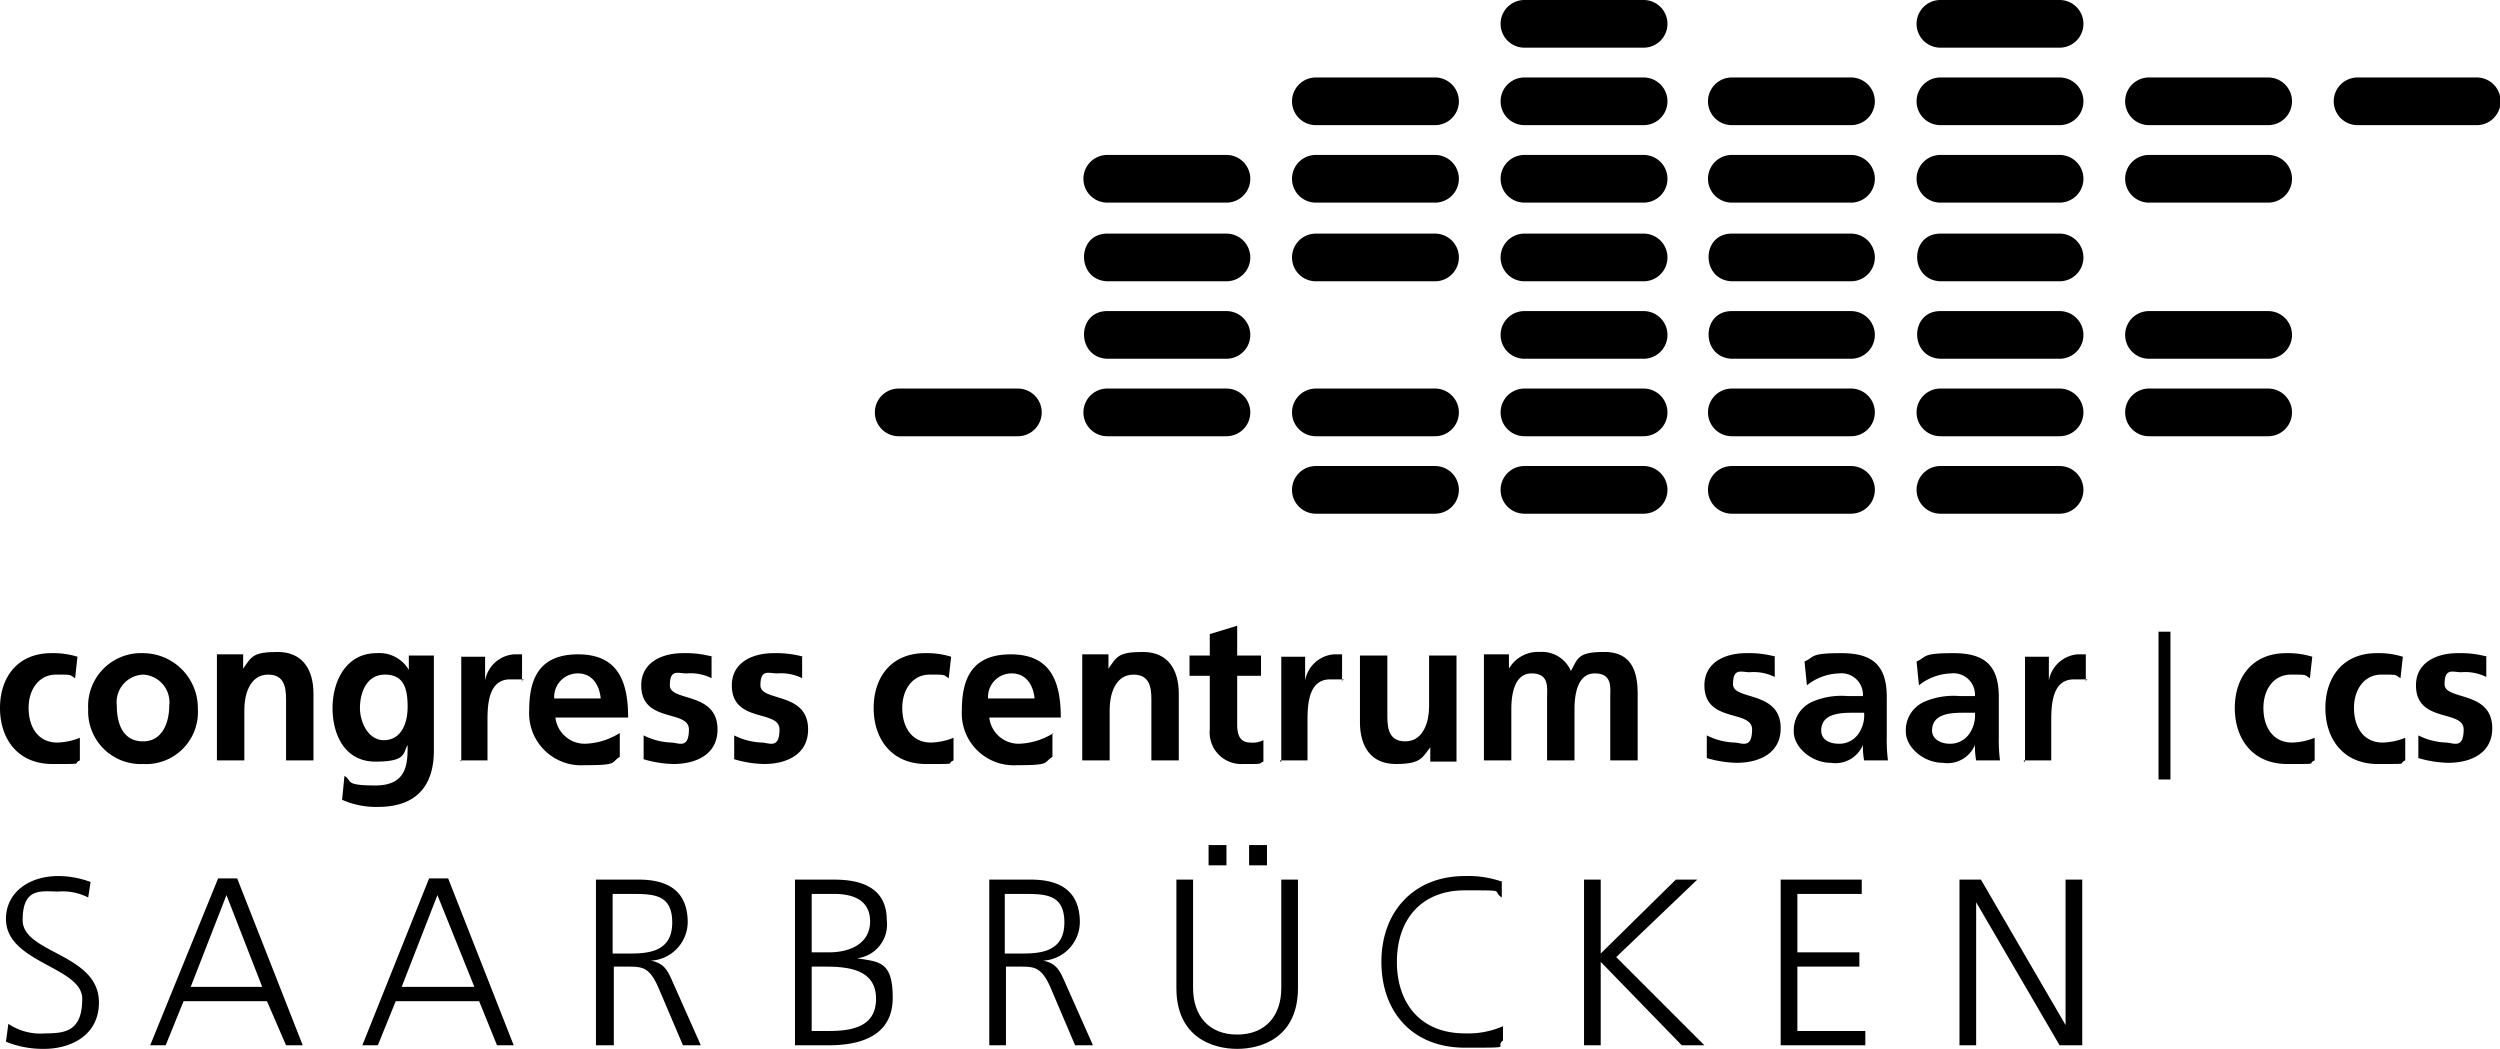 <svg xmlns="http://www.w3.org/2000/svg" width="209.75" height="88" viewBox="0 0 209.75 88">
  <g id="comiccon-logo-saarlandhalle" transform="translate(-8 -3.3)">
    <g id="Ebene_1">
      <g id="Gruppe_1" data-name="Gruppe 1">
        <path id="Pfad_3" data-name="Pfad 3" d="M135.9,35.9h10a2,2,0,0,1,0,4h-10a2,2,0,1,1,0-4Zm-35,0h10a2,2,0,0,1,0,4h-10a2,2,0,0,1,0-4Zm-17.5,0h10a2,2,0,0,1,0,4h-10a2,2,0,0,1,0-4Zm52.5,6.5h10a2,2,0,0,1,0,4h-10a2,2,0,1,1,0-4Zm-17.5,0h10a2,2,0,0,1,0,4h-10a2,2,0,1,1,0-4h0Z" fill-rule="evenodd"/>
        <path id="Pfad_4" data-name="Pfad 4" d="M135.9,3.3h10a2,2,0,0,1,0,4h-10a2,2,0,1,1,0-4h0Zm34.9,6.5h10a2,2,0,0,1,0,4h-10a2,2,0,0,1,0-4Zm-34.9,0h10a2,2,0,0,1,0,4h-10a2,2,0,1,1,0-4Zm-17.5,0h10a2,2,0,0,1,0,4h-10a2,2,0,1,1,0-4h0Zm34.9,6.5h10a2,2,0,0,1,0,4h-10a2,2,0,0,1,0-4Zm-34.9,0h10a2,2,0,0,1,0,4h-10a2,2,0,1,1,0-4h0Zm-17.5,0h10a2,2,0,0,1,0,4h-10a2,2,0,0,1,0-4Zm35,6.6h10a2,2,0,0,1,0,4h-10a2,2,0,1,1,0-4Zm-17.5,0h10a2,2,0,0,1,0,4h-10a2,2,0,1,1,0-4h0Zm-17.5,0h10a2,2,0,0,1,0,4h-10c-2.6-.1-2.6-4,0-4Zm52.4,6.5h10a2,2,0,0,1,0,4h-10c-2.6-.1-2.6-4,0-4h0Zm-17.4,0h10a2,2,0,0,1,0,4h-10a2,2,0,1,1,0-4h0Zm-35,0h10a2,2,0,0,1,0,4h-10c-2.6-.1-2.6-4,0-4h0Z" fill-rule="evenodd"/>
        <path id="Pfad_5" data-name="Pfad 5" d="M188.3,35.9h10a2,2,0,0,1,0,4h-10a2,2,0,1,1,0-4Zm-17.5,0h10a2,2,0,0,1,0,4h-10a2,2,0,0,1,0-4Zm-17.5,0h10a2,2,0,0,1,0,4h-10a2,2,0,0,1,0-4Zm-34.9,0h10a2,2,0,0,1,0,4h-10a2,2,0,1,1,0-4h0Zm52.4,6.5h10a2,2,0,0,1,0,4h-10a2,2,0,0,1,0-4Zm-17.5,0h10a2,2,0,0,1,0,4h-10a2,2,0,0,1,0-4Z" fill-rule="evenodd"/>
        <path id="Pfad_6" data-name="Pfad 6" d="M170.8,3.3h10a2,2,0,0,1,0,4h-10a2,2,0,0,1,0-4h0Zm35,6.5h10a2,2,0,0,1,0,4h-10a2,2,0,1,1,0-4Zm-17.5,0h10a2,2,0,0,1,0,4h-10a2,2,0,1,1,0-4Zm-35,0h10a2,2,0,0,1,0,4h-10a2,2,0,0,1,0-4Zm35,6.5h10a2,2,0,0,1,0,4h-10a2,2,0,1,1,0-4Zm-17.5,0h10a2,2,0,0,1,0,4h-10a2,2,0,0,1,0-4Zm-34.9,0h10a2,2,0,0,1,0,4h-10a2,2,0,1,1,0-4Zm34.9,6.6h10a2,2,0,0,1,0,4h-10c-2.6-.1-2.6-4,0-4Zm-17.5,0h10a2,2,0,0,1,0,4h-10c-2.6-.1-2.6-4,0-4Zm35,6.5h10a2,2,0,0,1,0,4h-10a2,2,0,1,1,0-4h0Zm-17.5,0h10a2,2,0,0,1,0,4h-10c-2.6-.1-2.6-4,0-4h0Z" fill-rule="evenodd"/>
        <path id="Pfad_7" data-name="Pfad 7" d="M14.5,58.4a6.873,6.873,0,0,0-2.2-.3c-2.8,0-4.3,2-4.3,4.6s1.5,4.7,4.4,4.7,1.6,0,2.3-.3V65.2a5.33,5.33,0,0,1-1.9.4c-1.6,0-2.4-1.3-2.4-2.9s.9-2.8,2.3-2.8,1.1,0,1.6.3l.2-1.8h0Z"/>
        <path id="Pfad_8" data-name="Pfad 8" d="M15.4,62.8A4.408,4.408,0,0,0,20,67.4a4.355,4.355,0,0,0,4.6-4.6A4.61,4.61,0,0,0,20,58.1a4.436,4.436,0,0,0-4.6,4.7h0Zm2.4-.3A2.32,2.32,0,0,1,20,59.9a2.32,2.32,0,0,1,2.2,2.6c0,1.3-.5,3-2.2,3s-2.2-1.5-2.2-3Z" fill-rule="evenodd"/>
        <path id="Pfad_9" data-name="Pfad 9" d="M26.2,67.1h2.3V62.8c0-1.1.4-2.9,2-2.9S32,61.4,32,62.4v4.7h2.3V61.5c0-2-.9-3.5-3-3.5s-2.2.4-2.9,1.4h0V58.2H26.2v8.9h0Z"/>
        <path id="Pfad_10" data-name="Pfad 10" d="M40.2,65.4c-1.3,0-2-1.5-2-2.7s.5-2.8,2.1-2.8,1.9,1.2,1.9,2.7-.6,2.8-2,2.8Zm2.1-7.1v1.2h0a2.867,2.867,0,0,0-2.7-1.4c-2.6,0-3.7,2.4-3.7,4.6s1,4.5,3.6,4.5,2.3-.7,2.7-1.4h0c0,1.5,0,3.4-2.7,3.4s-1.9-.4-2.6-.8l-.2,2a6.966,6.966,0,0,0,3,.6c3.7,0,4.7-2.3,4.7-4.7v-8H42.3Z" fill-rule="evenodd"/>
        <path id="Pfad_11" data-name="Pfad 11" d="M46.6,67.1h2.3V63.9c0-1.3,0-3.6,1.9-3.6s.8,0,1,.2V58.2h-.7a2.664,2.664,0,0,0-2.4,2.2h0v-2h-2v8.8h0Z"/>
        <path id="Pfad_12" data-name="Pfad 12" d="M54.5,61.9a1.97,1.97,0,0,1,2-2.1c1.2,0,1.8,1,1.9,2.1ZM60,64.8a5.825,5.825,0,0,1-2.9.9,2.478,2.478,0,0,1-2.5-2.2h6.1c0-3.1-.9-5.3-4.2-5.3s-4.1,2.1-4.1,4.7A4.355,4.355,0,0,0,57,67.5c2.9,0,2.2-.2,3-.7v-2h0Z" fill-rule="evenodd"/>
        <path id="Pfad_13" data-name="Pfad 13" d="M67.8,58.4a8.524,8.524,0,0,0-2.5-.3c-1.8,0-3.5.8-3.5,2.7,0,3.2,4,2,4,3.7s-.9,1.1-1.5,1.1A5.612,5.612,0,0,1,62,65v2a9.348,9.348,0,0,0,2.5.4c1.9,0,3.7-.8,3.7-2.9,0-3.2-4-2.3-4-3.7s.7-1,1.4-1a3.948,3.948,0,0,1,2.1.4V58.4h.1Z"/>
        <path id="Pfad_14" data-name="Pfad 14" d="M75.4,58.4a8.524,8.524,0,0,0-2.5-.3c-1.8,0-3.5.8-3.5,2.7,0,3.2,4,2,4,3.7s-.9,1.1-1.5,1.1a5.612,5.612,0,0,1-2.3-.6v2a9.348,9.348,0,0,0,2.5.4c1.9,0,3.7-.8,3.7-2.9,0-3.2-4-2.3-4-3.7s.7-1,1.4-1a3.948,3.948,0,0,1,2.1.4V58.4h.1Z"/>
        <path id="Pfad_15" data-name="Pfad 15" d="M87.8,58.4a6.873,6.873,0,0,0-2.2-.3c-2.8,0-4.3,2-4.3,4.6s1.5,4.7,4.4,4.7,1.6,0,2.3-.3V65.2a5.33,5.33,0,0,1-1.9.4c-1.6,0-2.4-1.3-2.4-2.9s.9-2.8,2.3-2.8,1.1,0,1.6.3l.2-1.8h0Z"/>
        <path id="Pfad_16" data-name="Pfad 16" d="M90.9,61.9a1.97,1.97,0,0,1,2-2.1c1.2,0,1.8,1,1.9,2.1Zm5.5,2.9a5.825,5.825,0,0,1-2.9.9A2.478,2.478,0,0,1,91,63.5h6c0-3.1-.9-5.3-4.2-5.3s-4.1,2.1-4.1,4.7a4.355,4.355,0,0,0,4.6,4.6c2.9,0,2.2-.2,3-.7v-2h0Z" fill-rule="evenodd"/>
        <path id="Pfad_17" data-name="Pfad 17" d="M98.8,67.1h2.3V62.8c0-1.1.4-2.9,2-2.9s1.5,1.5,1.5,2.5v4.7h2.3V61.5c0-2-.9-3.5-3-3.5s-2.2.4-2.9,1.4h0V58.2H98.8v8.9h0Z"/>
        <path id="Pfad_18" data-name="Pfad 18" d="M109.5,64.5a2.652,2.652,0,0,0,2.8,2.9c1.8,0,1.2,0,1.7-.2V65.4a1.978,1.978,0,0,1-1.1.2c-.9,0-1.1-.7-1.1-1.5V60h2V58.3h-2V55.8l-2.3.7v1.8h-1.7V60h1.7v4.5Z"/>
        <path id="Pfad_19" data-name="Pfad 19" d="M115.4,67.1h2.3V63.9c0-1.3,0-3.6,1.9-3.6s.8,0,1,.2V58.2h-.7a2.664,2.664,0,0,0-2.4,2.2h0v-2h-2v8.8h-.1Z"/>
        <path id="Pfad_20" data-name="Pfad 20" d="M130.2,58.3h-2.3v4.3c0,1.1-.4,2.9-2,2.9s-1.5-1.5-1.5-2.5V58.3h-2.3v5.6c0,2,.9,3.5,3,3.5s2.2-.5,2.9-1.4h0v1.2h2.2V58.3h0Z"/>
        <path id="Pfad_21" data-name="Pfad 21" d="M132.5,67.1h2.3V62.8c0-1.1.2-3,1.7-3s1.3,1.2,1.3,2v5.3h2.3V62.8c0-1.1.2-3,1.7-3s1.3,1.2,1.3,2v5.3h2.3V61.5c0-2-.6-3.5-2.8-3.5s-2.2.5-2.8,1.6a2.627,2.627,0,0,0-2.6-1.6,2.81,2.81,0,0,0-2.6,1.4h0V58.2h-2.1v8.9h0Z"/>
        <path id="Pfad_22" data-name="Pfad 22" d="M157,58.4a8.524,8.524,0,0,0-2.5-.3c-1.8,0-3.5.8-3.5,2.7,0,3.2,4,2,4,3.7s-.9,1.1-1.5,1.1a5.612,5.612,0,0,1-2.3-.6v1.9a9.348,9.348,0,0,0,2.5.4c1.9,0,3.7-.8,3.7-2.9,0-3.2-4-2.3-4-3.7s.7-1,1.4-1a3.948,3.948,0,0,1,2.1.4V58.4Z"/>
        <path id="Pfad_23" data-name="Pfad 23" d="M159.6,60.8a4.49,4.49,0,0,1,2.7-1,1.8,1.8,0,0,1,2,1.9H163a6.146,6.146,0,0,0-3,.5,2.61,2.61,0,0,0-1.5,2.5c0,1.3,1.5,2.6,3.1,2.6a2.5,2.5,0,0,0,2.7-1.5h0a6.151,6.151,0,0,0,.1,1.3h2a13.4,13.4,0,0,1-.1-2V61.8c0-2.6-1.1-3.7-3.8-3.7s-2.2.3-3.1.7l.2,2h0Zm1.2,3.8c0-1.4,1.5-1.5,2.6-1.5h1a2.73,2.73,0,0,1-.5,1.8,1.943,1.943,0,0,1-1.6.8c-.9,0-1.5-.4-1.5-1.1h0Z" fill-rule="evenodd"/>
        <path id="Pfad_24" data-name="Pfad 24" d="M169,60.8a4.49,4.49,0,0,1,2.7-1,1.8,1.8,0,0,1,2,1.9h-1.3a6.146,6.146,0,0,0-3,.5,2.61,2.61,0,0,0-1.5,2.5c0,1.3,1.5,2.6,3.1,2.6a2.5,2.5,0,0,0,2.7-1.5h0a6.151,6.151,0,0,0,.1,1.3h2a13.4,13.4,0,0,1-.1-2V61.8c0-2.6-1.1-3.7-3.8-3.7s-2.2.3-3.1.7l.2,2h0Zm1.1,3.8c0-1.4,1.5-1.5,2.6-1.5h1a2.73,2.73,0,0,1-.5,1.8,1.943,1.943,0,0,1-1.6.8c-.8,0-1.5-.4-1.5-1.1h0Z" fill-rule="evenodd"/>
        <path id="Pfad_25" data-name="Pfad 25" d="M177.8,67.1h2.3V63.9c0-1.3,0-3.6,1.9-3.6s.8,0,1,.2V58.2h-.7a2.664,2.664,0,0,0-2.4,2.2h0v-2h-2v8.8h-.1Z"/>
        <path id="Pfad_26" data-name="Pfad 26" d="M202,58.4a6.873,6.873,0,0,0-2.2-.3c-2.8,0-4.3,2-4.3,4.6s1.5,4.7,4.4,4.7,1.6,0,2.3-.3V65.2a5.33,5.33,0,0,1-1.9.4c-1.6,0-2.4-1.3-2.4-2.9s.9-2.8,2.3-2.8,1.1,0,1.6.3l.2-1.8h0Z"/>
        <path id="Pfad_27" data-name="Pfad 27" d="M209.6,58.4a6.873,6.873,0,0,0-2.2-.3c-2.8,0-4.3,2-4.3,4.6s1.5,4.7,4.4,4.7,1.6,0,2.3-.3V65.2a5.33,5.33,0,0,1-1.9.4c-1.6,0-2.4-1.3-2.4-2.9s.9-2.8,2.3-2.8,1.1,0,1.6.3l.2-1.8h0Z"/>
        <path id="Pfad_28" data-name="Pfad 28" d="M216.7,58.4a8.524,8.524,0,0,0-2.5-.3c-1.8,0-3.5.8-3.5,2.7,0,3.2,4,2,4,3.7s-.9,1.1-1.5,1.1a5.612,5.612,0,0,1-2.3-.6v1.9a9.348,9.348,0,0,0,2.5.4c1.9,0,3.7-.8,3.7-2.9,0-3.2-4-2.3-4-3.7s.7-1,1.4-1a3.948,3.948,0,0,1,2.1.4V58.4Z"/>
        <path id="Pfad_29" data-name="Pfad 29" d="M8.5,90.7a8.242,8.242,0,0,0,3.2.6c2.2,0,4.6-1.1,4.6-3.9,0-4.1-6.4-4.1-6.4-6.9s1.6-2.4,3-2.4a4.677,4.677,0,0,1,2.5.5l.2-1.3a7.777,7.777,0,0,0-2.7-.5c-2.5,0-4.4,1.4-4.4,3.6,0,3.7,6.4,4,6.4,6.7S13.5,90,11.8,90a4.813,4.813,0,0,1-3.1-.8l-.2,1.5h0Z"/>
        <path id="Pfad_30" data-name="Pfad 30" d="M20.6,91h1.3l1.5-3.7h7L32,91h1.4L27.9,77H26.3L20.6,91h0ZM30,86.1H24l3-7.7,3,7.7Z" fill-rule="evenodd"/>
        <path id="Pfad_31" data-name="Pfad 31" d="M38.4,91h1.3l1.5-3.7h7L49.7,91h1.4L45.6,77H44L38.4,91h0Zm9.4-4.9H41.7l3-7.7,3.1,7.7Z" fill-rule="evenodd"/>
        <path id="Pfad_32" data-name="Pfad 32" d="M59.5,78.3h1.4c1.9,0,3.5,0,3.5,2.4s-1.9,2.6-3.5,2.6H59.4v-5h0ZM58.1,91h1.4V84.4h1.1c1.3,0,1.9,0,2.7,1.9l2,4.7h1.5l-2.4-5.4c-.4-.9-.7-1.5-1.8-1.7h0a3.272,3.272,0,0,0,3.1-3.2c0-2.6-1.6-3.6-4.1-3.6H58V91h0Z" fill-rule="evenodd"/>
        <path id="Pfad_33" data-name="Pfad 33" d="M74.7,91h2.8c2.9,0,5.4-.9,5.4-4s-1.2-3-3-3.3h0a2.852,2.852,0,0,0,2.5-3.2c0-2.7-2.1-3.4-4.4-3.4H74.7V91Zm1.4-6.6h1.2c2,0,4.2.3,4.2,2.7s-2.1,2.7-4,2.7H76.1V84.4h0Zm0-6.1H78c1.2,0,3,.3,3,2.3s-1.9,2.6-3.4,2.6H76.1V78.3Z" fill-rule="evenodd"/>
        <path id="Pfad_34" data-name="Pfad 34" d="M92.4,78.3h1.4c1.9,0,3.5,0,3.5,2.4s-1.9,2.6-3.5,2.6H92.3v-5h0ZM91,91h1.4V84.4h1.1c1.3,0,1.9,0,2.7,1.9l2,4.7h1.5l-2.4-5.4c-.4-.9-.7-1.5-1.8-1.7h0a3.272,3.272,0,0,0,3.1-3.2c0-2.6-1.6-3.6-4.1-3.6H91V91h0Z" fill-rule="evenodd"/>
        <path id="Pfad_35" data-name="Pfad 35" d="M112.8,75.9h1.5V74.2h-1.5v1.7Zm-3.4,0h1.5V74.2h-1.5v1.7Zm7.5,1.2h-1.4v9.1c0,2.3-1.3,3.9-3.7,3.9s-3.7-1.6-3.7-3.9V77.1h-1.4v9.1c0,4.1,3,5.1,5.1,5.1s5.1-1,5.1-5.1V77.1Z" fill-rule="evenodd"/>
        <path id="Pfad_36" data-name="Pfad 36" d="M134.1,77.3a8.591,8.591,0,0,0-3.2-.5c-4.3,0-7,3-7,7.2s2.6,7.2,7,7.2,2.4,0,3.2-.6V89.4a7.279,7.279,0,0,1-3.2.6c-3.7,0-5.7-2.5-5.7-6s2-6,5.7-6,2.2,0,3.1.6V77.3h.1Z"/>
        <path id="Pfad_37" data-name="Pfad 37" d="M140.9,91h1.4V84l6.8,7H151l-7.4-7.4,6.8-6.5h-1.8l-6.3,6.2V77.1h-1.4Z"/>
        <path id="Pfad_38" data-name="Pfad 38" d="M157.4,91h7.1V89.8h-5.7V84.4H164V83.2h-5.2V78.3h5.4V77.1h-6.8Z"/>
        <path id="Pfad_39" data-name="Pfad 39" d="M172.4,91h1.4V79h0l7,12h1.9V77.1h-1.4V89.3h0l-7.1-12.2h-1.8Z"/>
        <path id="Pfad_40" data-name="Pfad 40" d="M190.1,56.3V68.7h-1V56.3Z"/>
      </g>
    </g>
  </g>
</svg>

